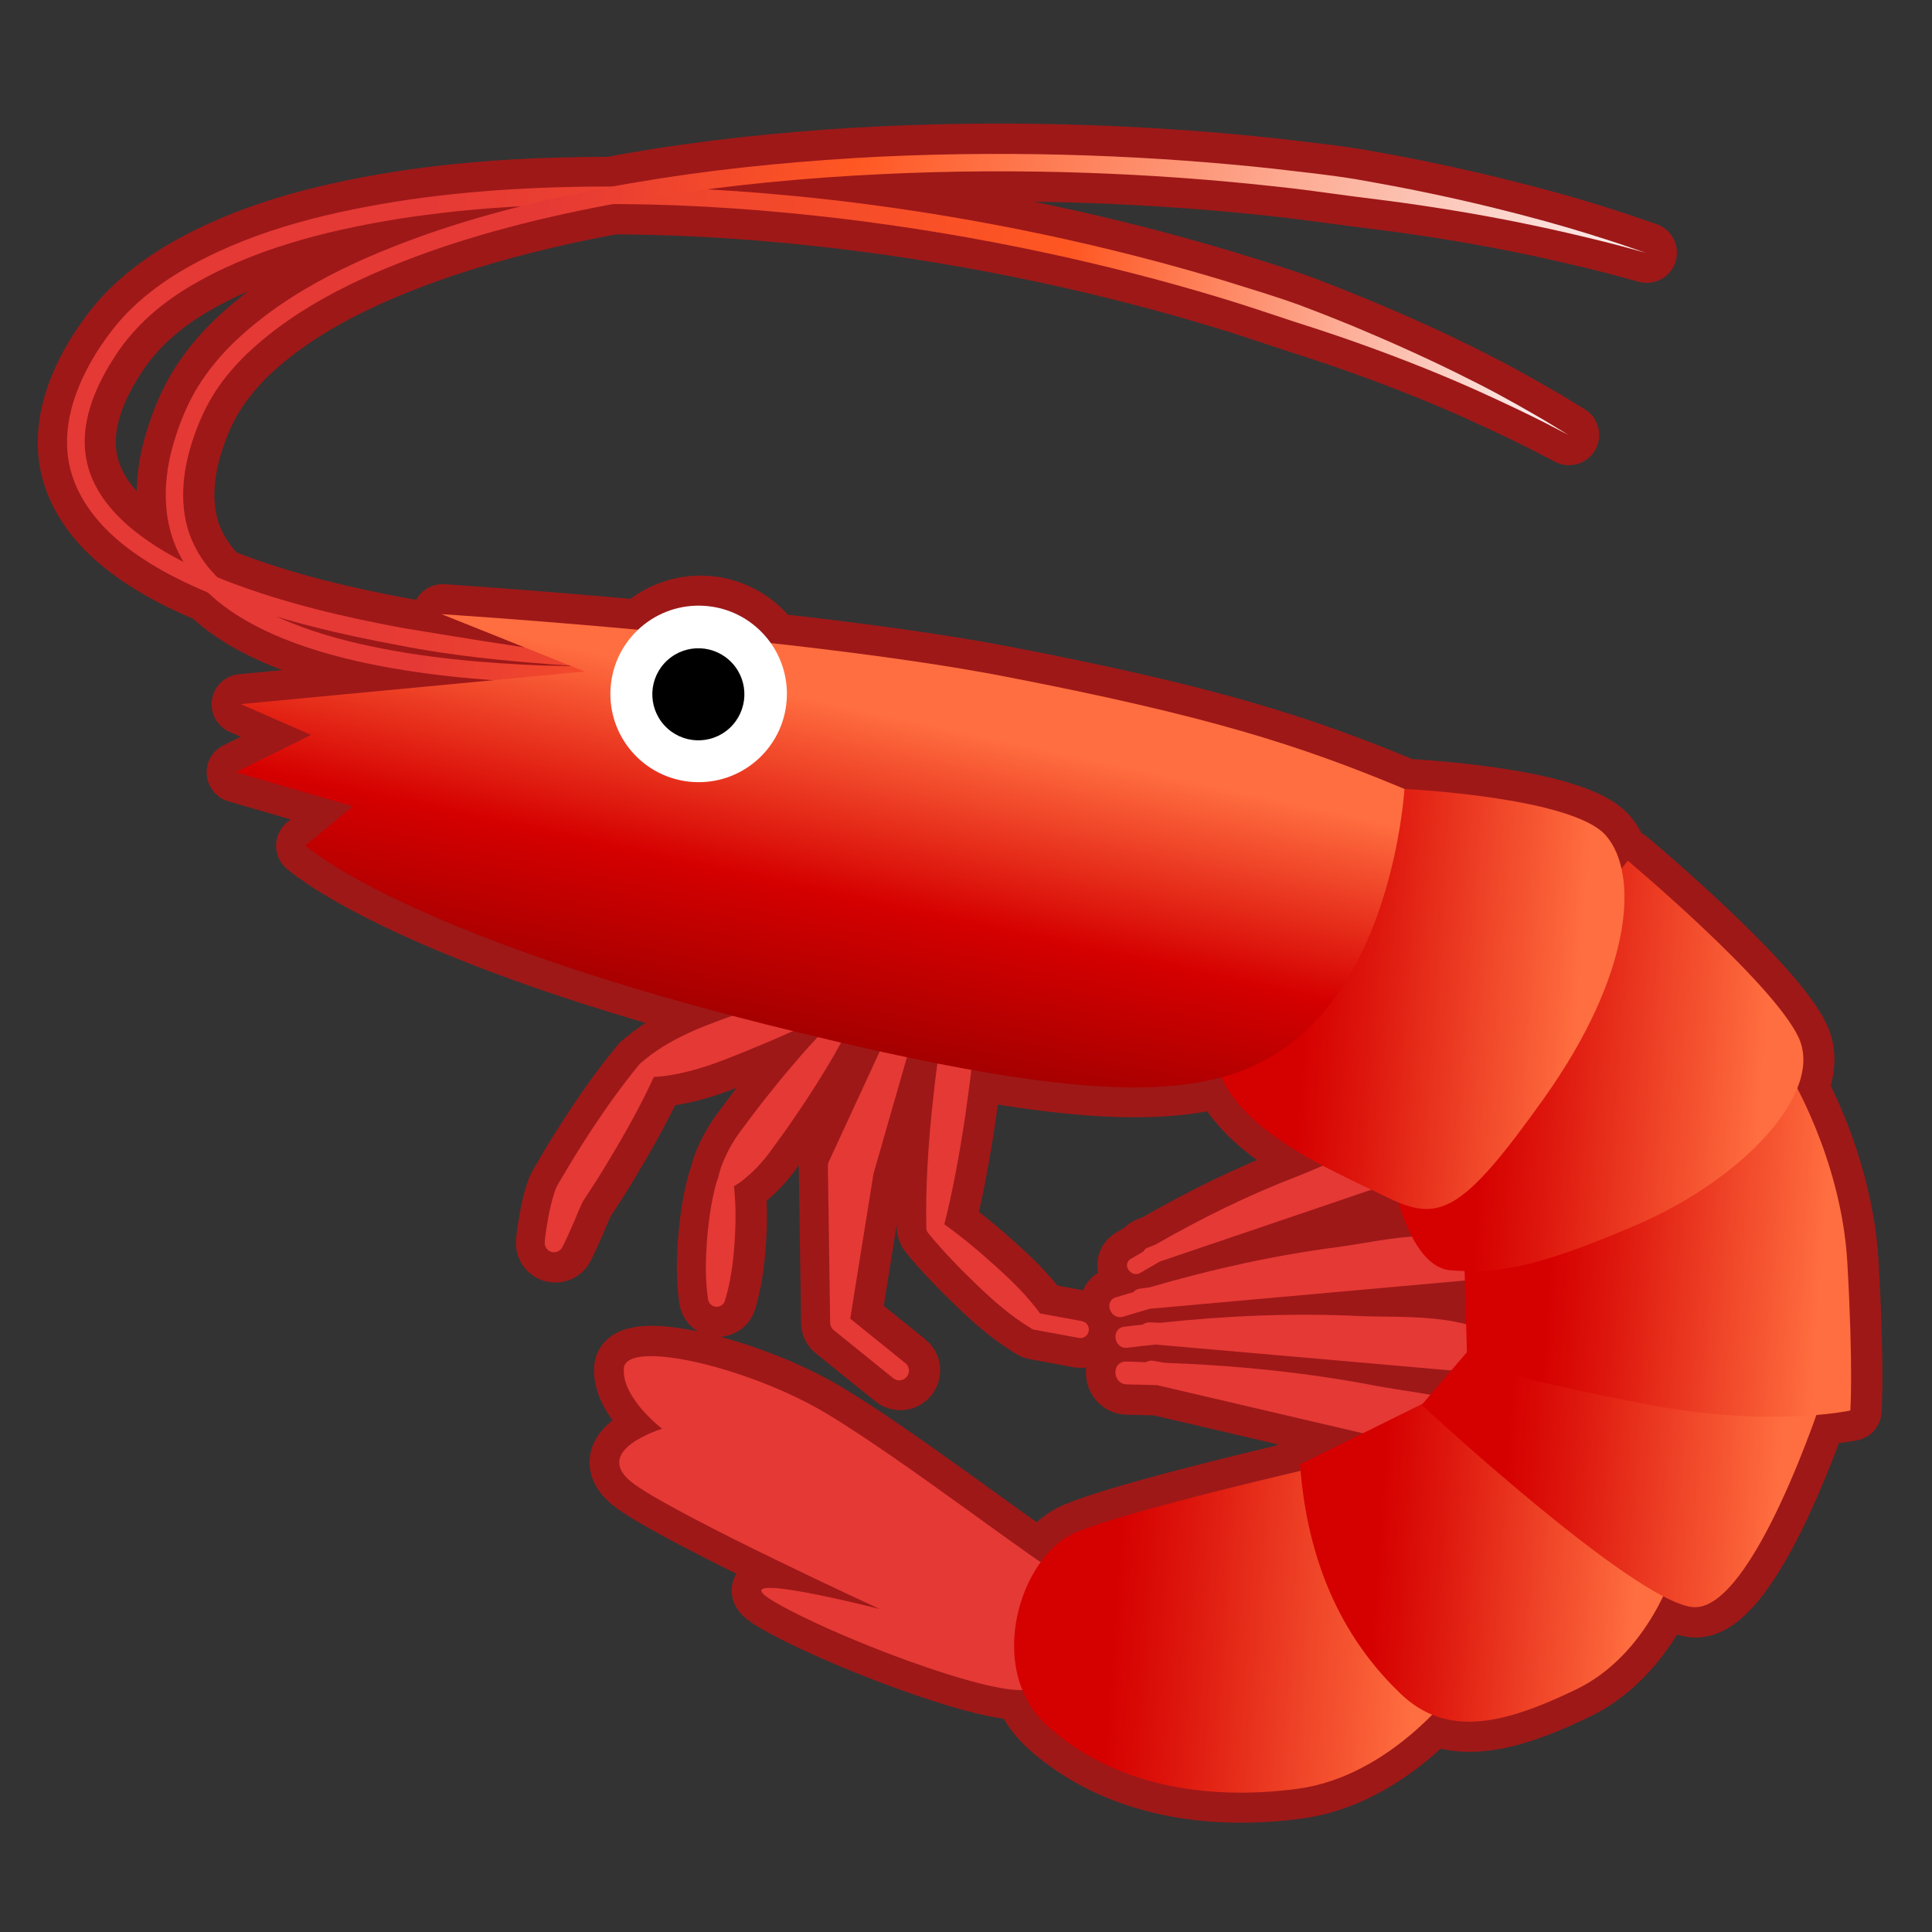 <svg enable-background="new 0 0 128 128" viewBox="0 0 128 128" xmlns="http://www.w3.org/2000/svg" xmlns:xlink="http://www.w3.org/1999/xlink"><rect x="0" y="0" width="128" height="128" fill="#333333" stroke="none"/><path d="m122.66 93.46s0.21-2.81-0.2-9.81c-0.3-5.13-2.28-9.55-3.33-11.56 0.48-1.21 0.56-2.36 0.09-3.36-1.71-3.66-11.32-11.71-11.32-11.71l-0.41 0.53c-0.2-0.9-0.54-1.64-1.02-2.19-2.22-2.57-13.35-3.09-13.35-3.09-7-2.91-13.01-4.84-26.47-7.44-4.44-0.86-10.02-1.6-15.49-2.21-0.98-1.38-2.52-2.34-4.33-2.47-1.7-0.12-3.27 0.51-4.43 1.59-7.38-0.67-13.07-1.04-13.07-1.04l5.51 2.21c-2.52-0.36-5.26-0.82-8.19-1.3-3.67-0.69-7.64-1.58-11.61-3.11-0.17-0.07-0.34-0.14-0.51-0.21-0.64-0.63-1.19-1.35-1.59-2.17-0.99-1.98-0.9-4.39-0.21-6.63 0.34-1.12 0.81-2.26 1.41-3.24 0.61-1 1.38-1.93 2.24-2.77 3.51-3.36 8.21-5.47 12.92-7.09 3.68-1.23 7.46-2.15 11.25-2.85 0.24 0 0.48-0.01 0.72-0.01 4.91 0.04 9.75 0.4 14.4 0.95 9.31 1.11 17.87 3.04 25.04 5.2 1.8 0.53 3.49 1.12 5.11 1.65 1.63 0.52 3.17 1.03 4.6 1.55 2.87 1.03 5.33 2.04 7.33 2.93 2 0.9 3.55 1.65 4.6 2.18 1.04 0.54 1.6 0.83 1.6 0.83s-0.54-0.33-1.54-0.94c-1.02-0.59-2.51-1.47-4.47-2.47-1.96-1.01-4.37-2.16-7.2-3.35-1.41-0.6-2.93-1.21-4.54-1.82-1.62-0.59-3.35-1.11-5.16-1.67-7.23-2.17-15.86-4.12-25.24-5.24-2.94-0.35-5.96-0.61-9.03-0.77 3.93-0.52 7.83-0.85 11.63-1.03 9.46-0.45 18.31-0.03 25.84 0.78 1.88 0.2 3.68 0.46 5.39 0.68 1.71 0.21 3.34 0.42 4.86 0.65 3.04 0.46 5.68 0.96 7.85 1.43 2.16 0.47 3.85 0.89 5 1.19 1.15 0.31 1.76 0.48 1.76 0.48s-0.6-0.21-1.72-0.59c-1.13-0.37-2.79-0.92-4.93-1.5-2.14-0.59-4.76-1.24-7.79-1.88-1.52-0.32-3.14-0.63-4.85-0.92-1.72-0.28-3.54-0.46-5.43-0.69-7.58-0.82-16.49-1.24-26.02-0.79-4.76 0.23-9.68 0.68-14.63 1.45-1.09 0.17-2.19 0.36-3.28 0.57-4.69 0-9.46 0.24-14.18 0.99-4.97 0.81-9.99 2.07-14.36 4.69-1.08 0.66-2.11 1.42-3.03 2.29-0.95 0.88-1.71 1.9-2.38 2.94-1.31 2.09-2.31 4.6-1.91 7.17 0.41 2.58 2.19 4.57 4.04 5.94 1.66 1.24 3.46 2.13 5.25 2.87 1 0.95 2.16 1.7 3.32 2.28 2.11 1.06 4.3 1.73 6.45 2.22 3.17 0.72 6.26 1.08 9.19 1.28l-16.82 1.6 4.66 2.04-4.99 2.47 7.76 2.26-3.16 2.6s5.99 5.43 28.31 11.28c-0.84 0.3-1.68 0.61-2.5 0.96-1.16 0.52-2.29 1.11-3.32 1.97l-0.3 0.25c-1.42 1.71-2.65 3.5-3.82 5.34-0.29 0.46-0.59 0.92-0.86 1.39l-0.42 0.71c-0.08 0.18-0.43 0.66-0.53 1.01-0.2 0.6-0.32 1.13-0.43 1.69-0.1 0.56-0.19 1.11-0.24 1.68-0.02 0.24 0.11 0.49 0.34 0.6 0.31 0.15 0.68 0.03 0.83-0.28 0.25-0.5 0.47-1.01 0.7-1.51 0.22-0.5 0.42-1.02 0.63-1.46 0.09-0.18 0.07-0.15 0.28-0.44l0.46-0.71c0.31-0.47 0.6-0.95 0.89-1.43 1.12-1.86 2.19-3.76 3.1-5.73 1.27-0.07 2.45-0.37 3.6-0.75 1.2-0.42 2.37-0.91 3.55-1.39 0.69-0.29 1.38-0.59 2.06-0.9 0.56 0.14 1.1 0.27 1.64 0.4-0.41 0.43-0.8 0.87-1.19 1.31-0.71 0.81-1.39 1.63-2.05 2.47-0.68 0.83-1.31 1.7-1.95 2.55-0.31 0.44-0.59 0.9-0.83 1.38-0.24 0.49-0.45 1-0.57 1.58l-0.11 0.29c-0.36 1.28-0.53 2.57-0.64 3.87-0.1 1.3-0.13 2.6 0.07 3.92 0.03 0.21 0.18 0.4 0.4 0.47 0.31 0.09 0.63-0.08 0.72-0.38 0.39-1.28 0.55-2.57 0.64-3.87 0.08-1.23 0.1-2.47-0.05-3.71 0.46-0.27 0.85-0.59 1.21-0.93 0.4-0.37 0.75-0.78 1.08-1.2 0.63-0.87 1.26-1.73 1.86-2.62 0.61-0.88 1.19-1.78 1.75-2.7 0.42-0.68 0.81-1.37 1.19-2.08 0.88 0.2 1.73 0.4 2.56 0.58l-3.33 7.22-0.01 0.01c-0.06 0.12-0.09 0.26-0.09 0.41l0.15 10.29v0.06c0 0.18 0.08 0.36 0.24 0.48l3.94 3.18c0.28 0.22 0.68 0.18 0.9-0.1s0.18-0.68-0.1-0.9l-3.66-2.95 1.54-9.61 2.22-7.71c0.69 0.14 1.36 0.28 2.01 0.41-0.15 1.06-0.27 2.13-0.39 3.2-0.24 2.53-0.41 5.06-0.36 7.62v0c-0.01 0.15 0.03 0.3 0.13 0.43l0.04 0.05c0.97 1.19 2.03 2.27 3.12 3.32s2.22 2.06 3.55 2.87v0l0.16 0.1c0.04 0.02 0.08 0.04 0.12 0.05l2.98 0.55c0.31 0.06 0.6-0.15 0.66-0.45 0.06-0.31-0.15-0.6-0.45-0.66l-2.78-0.51c-0.88-1.21-1.94-2.24-3.04-3.22-1.05-0.95-2.14-1.85-3.3-2.68 0.61-2.38 1.03-4.78 1.39-7.19 0.14-1.02 0.29-2.03 0.4-3.05 7.72 1.39 12.83 1.51 16.58 0.5 1.16 2.51 3.9 4.36 6.71 5.85-0.6 0.26-1.17 0.5-1.65 0.69-3.27 1.25-6.41 2.8-9.44 4.54-0.17 0.07-0.34 0.13-0.51 0.2-0.15 0.06-0.23 0.15-0.29 0.26-0.28 0.17-0.57 0.32-0.84 0.49-0.62 0.38 0.05 1.29 0.66 0.91 0.42-0.25 0.85-0.5 1.27-0.74 4.67-1.58 9.34-3.17 14-4.75 0.38 0.18 0.75 0.36 1.1 0.53 0.24 0.12 0.47 0.22 0.7 0.31 0.22 0.73 0.52 1.54 0.9 2.27-1.76 0.13-3.53 0.52-4.83 0.69-4.25 0.55-8.43 1.48-12.55 2.68-0.22 0.03-0.44 0.06-0.66 0.09-0.19 0.03-0.32 0.12-0.42 0.23-0.38 0.12-0.77 0.22-1.15 0.34-0.85 0.27-0.34 1.55 0.51 1.28 0.57-0.18 1.15-0.35 1.73-0.52 6.96-0.63 13.93-1.25 20.89-1.88l0.08 2.91c-2.3-0.63-5.22-0.46-7.1-0.55-4.38-0.21-8.78-0.02-13.18 0.45-0.23-0.01-0.46-0.02-0.68-0.03-0.2-0.01-0.35 0.06-0.47 0.15-0.41 0.05-0.82 0.08-1.23 0.14-0.91 0.12-0.68 1.51 0.22 1.39 0.62-0.08 1.23-0.14 1.85-0.21 6.53 0.57 13.06 1.14 19.6 1.72l-1.39 1.62c-1.31-0.24-2.58-0.4-3.56-0.59-4.63-0.89-9.32-1.36-14.04-1.53-0.24-0.04-0.48-0.09-0.72-0.13-0.21-0.04-0.38 0.01-0.52 0.09-0.44-0.01-0.88-0.04-1.32-0.04-0.98-0.01-0.91 1.5 0.07 1.51 0.66 0.01 1.32 0.03 1.99 0.05l13.62 3.18-4.17 2.06c0.01 0.14 0.03 0.28 0.04 0.42-3.37 0.79-12.02 2.87-14.94 4.1-0.85 0.36-1.63 1.06-2.28 1.95-2.63-1.76-9.98-7.34-14.25-9.89-5.15-3.06-13.22-4.92-13.36-2.95s2.54 4 2.54 4-4.92 1.48-1.82 3.69c3.09 2.21 16.23 8.25 16.23 8.25s-10.83-2.77-7.03-0.51c3.71 2.2 13.65 6.03 16.49 5.87 0.37 0.9 0.92 1.73 1.71 2.44 4.25 3.79 10.25 4.95 16.53 4.11 3.96-0.54 7.11-3.09 8.9-4.9 2.63 1.08 5.75 0.17 9.54-1.66 3.08-1.49 4.87-4.32 5.77-6.18 0.77 0.4 1.42 0.66 1.92 0.72 3.24 0.4 6.94-9.07 8.24-12.72 1.48-0.13 2.28-0.3 2.28-0.3zm-116.91-63.18c-0.35-2.15 0.5-4.4 1.74-6.36 1.23-2.02 2.97-3.61 5.04-4.86 4.14-2.49 9.05-3.74 13.93-4.54 2.65-0.42 5.33-0.67 8.01-0.82-1.86 0.47-3.71 0.98-5.53 1.59-4.81 1.66-9.62 3.79-13.36 7.36-0.92 0.9-1.75 1.89-2.43 3-0.68 1.13-1.15 2.28-1.52 3.5-0.75 2.39-0.88 5.15 0.28 7.47 0.11 0.22 0.23 0.42 0.35 0.62-1.01-0.51-2-1.09-2.92-1.78-1.74-1.27-3.26-3.03-3.59-5.18zm12.79 10.61c2.72 0.8 5.39 1.39 7.9 1.86 3.71 0.75 7.17 1.05 10.23 1.28 0.41 0.03 0.79 0.05 1.18 0.08-0.62-0.01-1.23-0.03-1.87-0.04-3.77-0.16-7.87-0.48-12.06-1.43-1.81-0.4-3.64-0.96-5.38-1.75z" fill="none" stroke="#9E1818" stroke-linecap="round" stroke-linejoin="round" stroke-miterlimit="10" stroke-width="4"/><path d="m69.91 104.05c-0.43 0.11-10.07-7.38-15.22-10.44s-13.22-4.92-13.36-2.95 2.54 4 2.54 4-4.92 1.48-1.82 3.69c3.09 2.21 16.23 8.25 16.23 8.25s-10.83-2.77-7.03-0.51 14.16 6.22 16.71 5.86 1.42-0.44 1.42-0.44l0.53-7.46z" fill="#E53935"/><linearGradient id="i" x1="70.285" x2="99.762" y1="106.39" y2="106.39" gradientTransform="matrix(.997 .072 -.072 .997 4.938 -4.508)" gradientUnits="userSpaceOnUse"><stop stop-color="#D50000" offset=".215"/><stop stop-color="#DE180E" offset=".392"/><stop stop-color="#F65632" offset=".765"/><stop stop-color="#FF6E40" offset=".903"/></linearGradient><path d="m87.53 97.13s-12.66 2.88-16.3 4.42-6.03 9.06-1.78 12.85 10.25 4.95 16.53 4.11c6.29-0.85 10.54-6.78 10.54-6.78l-8.99-14.6z" fill="url(#i)"/><path d="m64.4 66.4c0.01 0.36 0.07 0.6 0.08 0.91 0.02 0.32 0.02 0.63 0.03 0.95 0 0.64-0.03 1.27-0.08 1.9-0.12 1.26-0.31 2.51-0.48 3.77-0.38 2.51-0.82 5.01-1.46 7.48l-0.18-0.48c1.25 0.88 2.42 1.85 3.55 2.87 1.13 1.01 2.22 2.06 3.12 3.32l-0.28-0.14 2.98 0.55c0.31 0.06 0.51 0.35 0.45 0.66s-0.35 0.51-0.66 0.45l-2.98-0.55c-0.04-0.01-0.09-0.02-0.12-0.05l-0.16-0.1c-1.32-0.8-2.45-1.82-3.55-2.87-1.09-1.05-2.15-2.14-3.12-3.32l-0.04-0.05c-0.1-0.12-0.15-0.28-0.13-0.43-0.05-2.56 0.11-5.1 0.36-7.62 0.14-1.26 0.26-2.53 0.47-3.78 0.12-0.63 0.25-1.25 0.42-1.87 0.09-0.31 0.18-0.62 0.3-0.93 0.11-0.32 0.25-0.7 0.41-0.96 0.17-0.28 0.53-0.36 0.81-0.2 0.15 0.11 0.25 0.3 0.26 0.49z" fill="#E53935"/><path d="m61.05 66.69-3.23 11.25 0.09-0.42-1.63 10.16-0.24-0.55 3.94 3.18c0.28 0.22 0.32 0.63 0.1 0.9-0.22 0.28-0.63 0.32-0.9 0.1l-3.94-3.18c-0.15-0.12-0.23-0.3-0.24-0.48v-0.06l-0.15-10.29c0-0.15 0.03-0.29 0.09-0.41l0.01-0.01 4.91-10.63c0.15-0.32 0.53-0.46 0.85-0.31 0.28 0.12 0.43 0.45 0.34 0.75z" fill="#E53935"/><path d="m56.11 68.33c-0.49 0.97-1.02 1.9-1.59 2.81-0.56 0.92-1.14 1.81-1.75 2.7-0.59 0.89-1.23 1.75-1.86 2.62-0.33 0.42-0.68 0.83-1.08 1.2s-0.82 0.73-1.34 1.01l0.11-0.29c0.17 1.32 0.15 2.62 0.07 3.92-0.09 1.3-0.25 2.59-0.64 3.87-0.09 0.31-0.42 0.48-0.72 0.38-0.22-0.07-0.37-0.25-0.4-0.47-0.2-1.32-0.16-2.62-0.07-3.92 0.11-1.3 0.28-2.59 0.64-3.87l0.11-0.29c0.12-0.58 0.33-1.09 0.57-1.58s0.52-0.95 0.83-1.38c0.64-0.86 1.27-1.72 1.95-2.55 0.66-0.84 1.35-1.66 2.05-2.47s1.44-1.6 2.21-2.35c0.23-0.22 0.59-0.21 0.81 0.01 0.17 0.17 0.21 0.44 0.1 0.65z" fill="#E53935"/><path d="m57.36 65.89c-2.23 1.27-4.54 2.33-6.89 3.32-1.18 0.48-2.35 0.98-3.55 1.39-1.21 0.39-2.45 0.71-3.79 0.76l0.3-0.25c-0.93 2.06-2.04 4.03-3.21 5.96-0.29 0.48-0.58 0.97-0.89 1.43l-0.46 0.71c-0.2 0.3-0.18 0.26-0.28 0.44-0.21 0.44-0.41 0.96-0.63 1.46-0.23 0.5-0.44 1.01-0.7 1.51-0.15 0.31-0.52 0.43-0.83 0.28-0.23-0.12-0.36-0.36-0.34-0.6 0.05-0.57 0.14-1.12 0.24-1.68 0.11-0.56 0.23-1.1 0.43-1.69 0.09-0.35 0.44-0.83 0.53-1.01l0.42-0.71c0.28-0.47 0.57-0.93 0.86-1.39 1.17-1.84 2.41-3.63 3.82-5.34l0.3-0.25c1.03-0.86 2.16-1.45 3.32-1.97 1.17-0.5 2.37-0.91 3.56-1.34 2.4-0.84 4.82-1.61 7.33-2.15 0.33-0.07 0.66 0.14 0.73 0.47 0.09 0.25-0.04 0.52-0.27 0.65z" fill="#E53935"/><path d="m94.51 76.66c-2.26-1.84-6.26 0.39-8.52 1.26-3.27 1.25-6.41 2.8-9.44 4.54-0.17 0.07-0.34 0.13-0.51 0.2-0.15 0.06-0.23 0.15-0.29 0.26-0.28 0.17-0.57 0.32-0.84 0.49-0.62 0.38 0.05 1.29 0.66 0.91 0.42-0.25 0.85-0.5 1.27-0.74 5.84-1.98 11.68-3.96 17.52-5.95 0.4-0.15 0.46-0.72 0.15-0.97z" fill="#E53935"/><path d="m99.17 83.58c-2.11-2.85-7.52-1.35-10.46-0.97-4.25 0.55-8.43 1.48-12.55 2.68-0.22 0.03-0.44 0.06-0.66 0.09-0.19 0.03-0.32 0.12-0.42 0.23-0.38 0.12-0.77 0.22-1.15 0.34-0.85 0.27-0.34 1.55 0.51 1.28 0.57-0.18 1.15-0.35 1.73-0.52 7.51-0.67 15.02-1.35 22.53-2.02 0.52-0.05 0.76-0.71 0.47-1.11z" fill="#E53935"/><path d="m100.31 90.06c-1.48-3.26-7.23-2.72-10.27-2.87-4.38-0.21-8.78-0.02-13.18 0.45-0.23-0.01-0.46-0.02-0.68-0.03-0.2-0.01-0.35 0.06-0.47 0.15-0.41 0.05-0.82 0.08-1.23 0.14-0.91 0.12-0.68 1.51 0.22 1.39 0.62-0.08 1.23-0.14 1.85-0.21 7.68 0.67 15.36 1.34 23.03 2.02 0.55 0.04 0.94-0.58 0.73-1.04z" fill="#E53935"/><path d="m101.76 96.44c-1.18-3.7-7.35-4-10.56-4.62-4.63-0.89-9.32-1.36-14.04-1.53-0.24-0.04-0.48-0.09-0.72-0.13-0.21-0.04-0.38 0.01-0.52 0.09-0.44-0.01-0.88-0.04-1.32-0.04-0.98-0.01-0.91 1.5 0.07 1.51 0.66 0.01 1.32 0.03 1.99 0.05 8.07 1.89 16.14 3.77 24.21 5.66 0.57 0.14 1.06-0.47 0.89-0.99z" fill="#E53935"/><linearGradient id="g" x1="2.24" x2="100.41" y1="31.676" y2="31.676" gradientTransform="matrix(.987 .162 -.162 .987 8.426 -9.479)" gradientUnits="userSpaceOnUse"><stop stop-color="#E53935" offset=".215"/><stop stop-color="#FA5126" offset=".57"/><stop stop-color="#FF5722" offset=".648"/><stop stop-color="#FBE9E7" offset=".971"/></linearGradient><path d="m51.42 44.48s-2.51 0.09-6.9-0.04c-2.2-0.07-4.86-0.19-7.92-0.42-3.06-0.24-6.51-0.54-10.23-1.28-3.72-0.69-7.74-1.6-11.82-3.17-2.03-0.8-4.09-1.77-5.98-3.18-1.85-1.37-3.63-3.37-4.04-5.94-0.4-2.57 0.6-5.08 1.91-7.17 0.67-1.04 1.44-2.06 2.38-2.94 0.92-0.88 1.95-1.63 3.03-2.29 4.37-2.62 9.38-3.88 14.36-4.69 5-0.79 10.06-1.03 15.02-1 4.96 0.05 9.84 0.41 14.52 0.96 9.38 1.12 18.01 3.06 25.24 5.24 1.8 0.56 3.54 1.08 5.16 1.67 1.61 0.61 3.13 1.21 4.54 1.82 2.83 1.2 5.24 2.35 7.2 3.35s3.45 1.88 4.47 2.47c1.01 0.61 1.54 0.94 1.54 0.94s-0.56-0.29-1.6-0.83c-1.05-0.53-2.6-1.28-4.6-2.18-2-0.89-4.46-1.9-7.33-2.93-1.43-0.52-2.97-1.03-4.6-1.55-1.62-0.53-3.32-1.12-5.11-1.65-7.17-2.16-15.74-4.09-25.04-5.2-4.65-0.55-9.48-0.91-14.4-0.95-4.91-0.04-9.91 0.21-14.82 0.98-4.89 0.79-9.8 2.05-13.93 4.54-2.07 1.25-3.81 2.84-5.04 4.86-1.24 1.97-2.09 4.21-1.74 6.36 0.33 2.15 1.85 3.91 3.59 5.2 1.75 1.31 3.73 2.25 5.7 3.02 3.97 1.53 7.94 2.42 11.61 3.11 3.69 0.61 7.08 1.17 10.1 1.57 3.02 0.39 5.67 0.66 7.86 0.84 4.36 0.39 6.87 0.48 6.87 0.48z" fill="url(#g)"/><linearGradient id="f" x1="14.342" x2="105.09" y1="28.867" y2="28.867" gradientTransform="matrix(.965 .264 -.264 .965 8.904 -15.51)" gradientUnits="userSpaceOnUse"><stop stop-color="#E53935" offset=".215"/><stop stop-color="#FA5126" offset=".387"/><stop stop-color="#FF5722" offset=".424"/><stop stop-color="#FBE9E7" offset=".971"/></linearGradient><path d="m54.25 44.29c-2.21 0.26-4.89 0.53-7.98 0.74-3.09 0.2-6.59 0.41-10.41 0.21-3.81-0.16-7.97-0.48-12.27-1.45-2.15-0.5-4.34-1.16-6.45-2.22-2.08-1.05-4.17-2.6-5.3-4.93-1.16-2.32-1.03-5.08-0.28-7.47 0.37-1.22 0.84-2.37 1.52-3.5 0.68-1.11 1.51-2.1 2.43-3 3.74-3.57 8.56-5.7 13.36-7.36 4.85-1.63 9.85-2.7 14.8-3.48 4.95-0.77 9.87-1.21 14.63-1.45 9.53-0.45 18.44-0.03 26.02 0.79 1.89 0.22 3.71 0.41 5.43 0.69 1.71 0.3 3.33 0.6 4.85 0.92 3.03 0.63 5.65 1.29 7.79 1.88s3.8 1.13 4.93 1.5c1.12 0.39 1.72 0.59 1.72 0.59s-0.61-0.17-1.76-0.48c-1.15-0.3-2.84-0.72-5-1.19s-4.8-0.97-7.85-1.43c-1.52-0.23-3.15-0.44-4.86-0.65-1.71-0.23-3.51-0.49-5.39-0.68-7.52-0.82-16.38-1.24-25.84-0.78-4.73 0.23-9.6 0.67-14.51 1.43-4.9 0.77-9.84 1.83-14.6 3.43-4.72 1.62-9.41 3.73-12.92 7.09-0.86 0.84-1.64 1.77-2.24 2.77-0.6 0.98-1.07 2.13-1.41 3.24-0.69 2.24-0.78 4.64 0.21 6.63 0.96 1.99 2.83 3.41 4.79 4.4 1.98 1 4.1 1.65 6.18 2.13 4.19 0.95 8.29 1.27 12.06 1.43 3.78 0.08 7.25 0.16 10.33 0.1 3.08-0.05 5.77-0.18 7.98-0.32 4.42-0.29 4.44-0.11 0.04 0.42z" fill="url(#f)"/><linearGradient id="e" x1="88.335" x2="113.56" y1="100.82" y2="100.82" gradientTransform="matrix(.997 .072 -.072 .997 4.938 -4.508)" gradientUnits="userSpaceOnUse"><stop stop-color="#D50000" offset=".215"/><stop stop-color="#DE180E" offset=".392"/><stop stop-color="#F65632" offset=".765"/><stop stop-color="#FF6E40" offset=".903"/></linearGradient><path d="m110.92 103.95s-1.66 5.65-6.5 7.98c-4.84 2.34-8.58 3.2-11.62 0.29s-6.1-7.52-6.67-15.2l9.39-4.65 15.4 11.58z" fill="url(#e)"/><linearGradient id="d" x1="96.094" x2="122.62" y1="93.644" y2="93.644" gradientTransform="matrix(.997 .072 -.072 .997 4.938 -4.508)" gradientUnits="userSpaceOnUse"><stop stop-color="#D50000" offset=".215"/><stop stop-color="#DE180E" offset=".392"/><stop stop-color="#F65632" offset=".765"/><stop stop-color="#FF6E40" offset=".903"/></linearGradient><path d="m120.83 92.33s-4.72 14.63-8.73 14.14-17.91-13.39-17.91-13.39l5.25-6.12 21.39 5.37z" fill="url(#d)"/><linearGradient id="c" x1="98.069" x2="124.45" y1="78.54" y2="78.54" gradientTransform="matrix(.997 .072 -.072 .997 4.938 -4.508)" gradientUnits="userSpaceOnUse"><stop stop-color="#D50000" offset=".215"/><stop stop-color="#DE180E" offset=".392"/><stop stop-color="#F65632" offset=".765"/><stop stop-color="#FF6E40" offset=".903"/></linearGradient><path d="m118.43 70.94s3.56 5.71 3.96 12.7 0.2 9.81 0.2 9.81-5.32 1.17-13.55-0.42-11.83-2.7-11.83-2.7l-0.24-8.36 21.46-11.03z" fill="url(#c)"/><linearGradient id="b" x1="92.849" x2="119.67" y1="67.866" y2="67.866" gradientTransform="matrix(.997 .072 -.072 .997 4.938 -4.508)" gradientUnits="userSpaceOnUse"><stop stop-color="#D50000" offset=".215"/><stop stop-color="#DE180E" offset=".392"/><stop stop-color="#F65632" offset=".765"/><stop stop-color="#FF6E40" offset=".903"/></linearGradient><path d="m107.84 57.02s9.6 8.05 11.32 11.71c1.71 3.66-3.71 9.39-10.66 12.39s-9.43 3.26-12.39 3.04c-2.95-0.21-4.03-6.8-4.03-6.8l15.76-20.34z" fill="url(#b)"/><linearGradient id="a" x1="80.727" x2="107.09" y1="64.06" y2="64.06" gradientTransform="matrix(.997 .072 -.072 .997 4.938 -4.508)" gradientUnits="userSpaceOnUse"><stop stop-color="#D50000" offset=".215"/><stop stop-color="#DE180E" offset=".392"/><stop stop-color="#F65632" offset=".765"/><stop stop-color="#FF6E40" offset=".903"/></linearGradient><path d="m93.05 52.27s11.14 0.53 13.35 3.09c2.22 2.57 1.74 9.18-4.09 17.38-5.45 7.67-6.97 8.26-10.38 6.6-4.06-1.98-10.14-4.49-11.37-8.93-1.23-4.43 12.49-18.14 12.49-18.14z" fill="url(#a)"/><linearGradient id="k" x1="54.675" x2="50.27" y1="41.829" y2="73.07" gradientTransform="matrix(.997 .072 -.072 .997 4.938 -4.508)" gradientUnits="userSpaceOnUse"><stop stop-color="#FF6E40" offset=".178"/><stop stop-color="#D50000" offset=".569"/><stop stop-color="#940000" offset=".98"/></linearGradient><path d="m93.05 52.27s-0.58 9.86-5.93 15.41-13.15 6.02-36.41 0.18c-24.11-6.06-30.49-11.84-30.49-11.84l3.16-2.6-7.76-2.26 4.99-2.47-4.66-2.04 22.79-2.16-9.48-3.8s23.86 1.52 37.32 4.13 19.47 4.53 26.47 7.45z" fill="url(#k)"/><ellipse transform="matrix(.072 -.997 .997 .072 -2.891 88.854)" cx="46.33" cy="45.98" rx="5.85" ry="5.85" fill="#fff"/><ellipse transform="matrix(.736 -.677 .677 .736 -18.949 43.446)" cx="46.27" cy="46.03" rx="3.05" ry="3.05"/><g display="none"><g display="inline"><g opacity=".6"><circle cx="64" cy="64" r="28" fill="none" opacity=".61" stroke="#000" stroke-miterlimit="10" stroke-width=".263"/><line x1="84" x2="84" y2="128" fill="none" opacity=".61" stroke="#000" stroke-miterlimit="10" stroke-width=".25"/><line x1="44" x2="44" y2="128" fill="none" opacity=".61" stroke="#000" stroke-miterlimit="10" stroke-width=".25"/><line x1="64" x2="64" y2="128" fill="none" opacity=".61" stroke="#000" stroke-miterlimit="10" stroke-width=".25"/><line x1="128" y1="64" y2="64" fill="none" opacity=".61" stroke="#000" stroke-miterlimit="10" stroke-width=".25"/><line x1="128" y1="44" y2="44" fill="none" opacity=".61" stroke="#000" stroke-miterlimit="10" stroke-width=".25"/><line x1="128" y1="83.75" y2="83.75" fill="none" opacity=".61" stroke="#000" stroke-miterlimit="10" stroke-width=".25"/><line x1="128" y1="128" fill="none" opacity=".61" stroke="#000" stroke-miterlimit="10" stroke-width=".25"/><line x2="128" y1="128" fill="none" opacity=".61" stroke="#000" stroke-miterlimit="10" stroke-width=".25"/><g opacity=".61"><path d="M64,4.26c32.94,0,59.74,26.8,59.74,59.74S96.94,123.74,64,123.74S4.26,96.94,4.26,64S31.06,4.26,64,4.26 M64,4 C30.86,4,4,30.86,4,64s26.86,60,60,60s60-26.86,60-60S97.14,4,64,4L64,4z"/></g><path d="m107.97 115.97h-87.94c-4.42 0-8.03-3.61-8.03-8.03v-87.91c0-4.42 3.61-8.03 8.03-8.03h87.94c4.42 0 8.03 3.61 8.03 8.03v87.91c0 4.42-3.61 8.03-8.03 8.03z" fill="none" opacity=".61" stroke="#000" stroke-miterlimit="10" stroke-width=".258"/><path d="m100 124h-72c-4.4 0-8-3.6-8-8v-104c0-4.4 3.6-8 8-8h72c4.4 0 8 3.6 8 8v104c0 4.4-3.6 8-8 8z" fill="none" opacity=".61" stroke="#000" stroke-miterlimit="10" stroke-width=".263"/><path d="M113.77,108H14.23 C8.6,108,4,103.4,4,97.77V30.28c0-5.63,4.6-10.23,10.23-10.23h99.54c5.63,0,10.23,4.6,10.23,10.23v67.48 C124,103.4,119.4,108,113.77,108z" fill="none" opacity=".61" stroke="#000" stroke-miterlimit="10" stroke-width=".263"/></g><g opacity=".2"><defs><rect id="h" width="128" height="128" opacity=".2"/></defs><clipPath id="j"><use xlink:href="#h"/></clipPath><g clip-path="url(#j)"><g fill="none" stroke="#000" stroke-miterlimit="10" stroke-width=".25"><line x1="-28" x2="-28" y1="160" y2="-32"/><line x1="-24" x2="-24" y1="160" y2="-32"/><line x1="-20" x2="-20" y1="160" y2="-32"/><line x1="-16" x2="-16" y1="160" y2="-32"/><line x1="-12" x2="-12" y1="160" y2="-32"/><line x1="-8" x2="-8" y1="160" y2="-32"/><line x1="-4" x2="-4" y1="160" y2="-32"/><line y1="160" y2="-32"/><line x1="4" x2="4" y1="160" y2="-32"/><line x1="8" x2="8" y1="160" y2="-32"/><line x1="12" x2="12" y1="160" y2="-32"/><line x1="16" x2="16" y1="160" y2="-32"/><line x1="20" x2="20" y1="160" y2="-32"/><line x1="24" x2="24" y1="160" y2="-32"/><line x1="28" x2="28" y1="160" y2="-32"/><line x1="32" x2="32" y1="160" y2="-32"/><line x1="36" x2="36" y1="160" y2="-32"/><line x1="40" x2="40" y1="160" y2="-32"/><line x1="44" x2="44" y1="160" y2="-32"/><line x1="48" x2="48" y1="160" y2="-32"/><line x1="52" x2="52" y1="160" y2="-32"/><line x1="56" x2="56" y1="160" y2="-32"/><line x1="60" x2="60" y1="160" y2="-32"/><line x1="64" x2="64" y1="160" y2="-32"/><line x1="68" x2="68" y1="160" y2="-32"/><line x1="72" x2="72" y1="160" y2="-32"/><line x1="76" x2="76" y1="160" y2="-32"/><line x1="80" x2="80" y1="160" y2="-32"/><line x1="84" x2="84" y1="160" y2="-32"/><line x1="88" x2="88" y1="160" y2="-32"/><line x1="92" x2="92" y1="160" y2="-32"/><line x1="96" x2="96" y1="160" y2="-32"/><line x1="100" x2="100" y1="160" y2="-32"/><line x1="104" x2="104" y1="160" y2="-32"/><line x1="108" x2="108" y1="160" y2="-32"/><line x1="112" x2="112" y1="160" y2="-32"/><line x1="116" x2="116" y1="160" y2="-32"/><line x1="120" x2="120" y1="160" y2="-32"/><line x1="124" x2="124" y1="160" y2="-32"/><line x1="128" x2="128" y1="160" y2="-32"/><line x1="132" x2="132" y1="160" y2="-32"/><line x1="136" x2="136" y1="160" y2="-32"/><line x1="137" x2="137" y1="166.05" y2="-25.95"/><line x1="144" x2="144" y1="160" y2="-32"/><line x1="148" x2="148" y1="160" y2="-32"/><line x1="152" x2="152" y1="160" y2="-32"/><line x1="156" x2="156" y1="160" y2="-32"/></g><g fill="none" stroke="#000" stroke-miterlimit="10" stroke-width=".25"><line x1="-32" x2="160" y1="-28" y2="-28"/><line x1="-32" x2="160" y1="-24" y2="-24"/><line x1="-32" x2="160" y1="-20" y2="-20"/><line x1="-32" x2="160" y1="-16" y2="-16"/><line x1="-32" x2="160" y1="-12" y2="-12"/><line x1="-32" x2="160" y1="-8" y2="-8"/><line x1="-32" x2="160" y1="-4" y2="-4"/><line x1="-32" x2="160"/><line x1="-32" x2="160" y1="4" y2="4"/><line x1="-32" x2="160" y1="8" y2="8"/><line x1="-32" x2="160" y1="12" y2="12"/><line x1="-32" x2="160" y1="16" y2="16"/><line x1="-32" x2="160" y1="20" y2="20"/><line x1="-32" x2="160" y1="24" y2="24"/><line x1="-32" x2="160" y1="28" y2="28"/><line x1="-32" x2="160" y1="32" y2="32"/><line x1="-32" x2="160" y1="36" y2="36"/><line x1="-32" x2="160" y1="40" y2="40"/><line x1="-32" x2="160" y1="44" y2="44"/><line x1="-32" x2="160" y1="48" y2="48"/><line x1="-32" x2="160" y1="52" y2="52"/><line x1="-32" x2="160" y1="56" y2="56"/><line x1="-32" x2="160" y1="60" y2="60"/><line x1="-32" x2="160" y1="64" y2="64"/><line x1="-32" x2="160" y1="68" y2="68"/><line x1="-32" x2="160" y1="72" y2="72"/><line x1="-32" x2="160" y1="76" y2="76"/><line x1="-32" x2="160" y1="80" y2="80"/><line x1="-32" x2="160" y1="84" y2="84"/><line x1="-32" x2="160" y1="88" y2="88"/><line x1="-32" x2="160" y1="92" y2="92"/><line x1="-32" x2="160" y1="96" y2="96"/><line x1="-32" x2="160" y1="100" y2="100"/><line x1="-32" x2="160" y1="104" y2="104"/><line x1="-32" x2="160" y1="108" y2="108"/><line x1="-32" x2="160" y1="112" y2="112"/><line x1="-32" x2="160" y1="116" y2="116"/><line x1="-32" x2="160" y1="120" y2="120"/><line x1="-32" x2="160" y1="124" y2="124"/><line x1="-32" x2="160" y1="128" y2="128"/><line x1="-32" x2="160" y1="132" y2="132"/><line x1="-32" x2="160" y1="136" y2="136"/><line x1="-32" x2="160" y1="140" y2="140"/><line x1="-32" x2="160" y1="144" y2="144"/><line x1="-32" x2="160" y1="148" y2="148"/><line x1="-32" x2="160" y1="152" y2="152"/><line x1="-32" x2="160" y1="156" y2="156"/></g><path d="m159.75-31.75v191.5h-191.5v-191.5h191.5m0.25-0.25h-192v192h192v-192z"/></g></g><g fill="#F44336"><rect width="4" height="128" opacity=".3"/><rect x="124" width="4" height="128" opacity=".3"/><rect transform="matrix(-1.837e-16 1 -1 -1.837e-16 66 -62)" x="62" y="-58" width="4" height="120" opacity=".3"/><rect transform="matrix(-1.837e-16 1 -1 -1.837e-16 190 62)" x="62" y="66" width="4" height="120" opacity=".3"/></g></g></g></svg>
